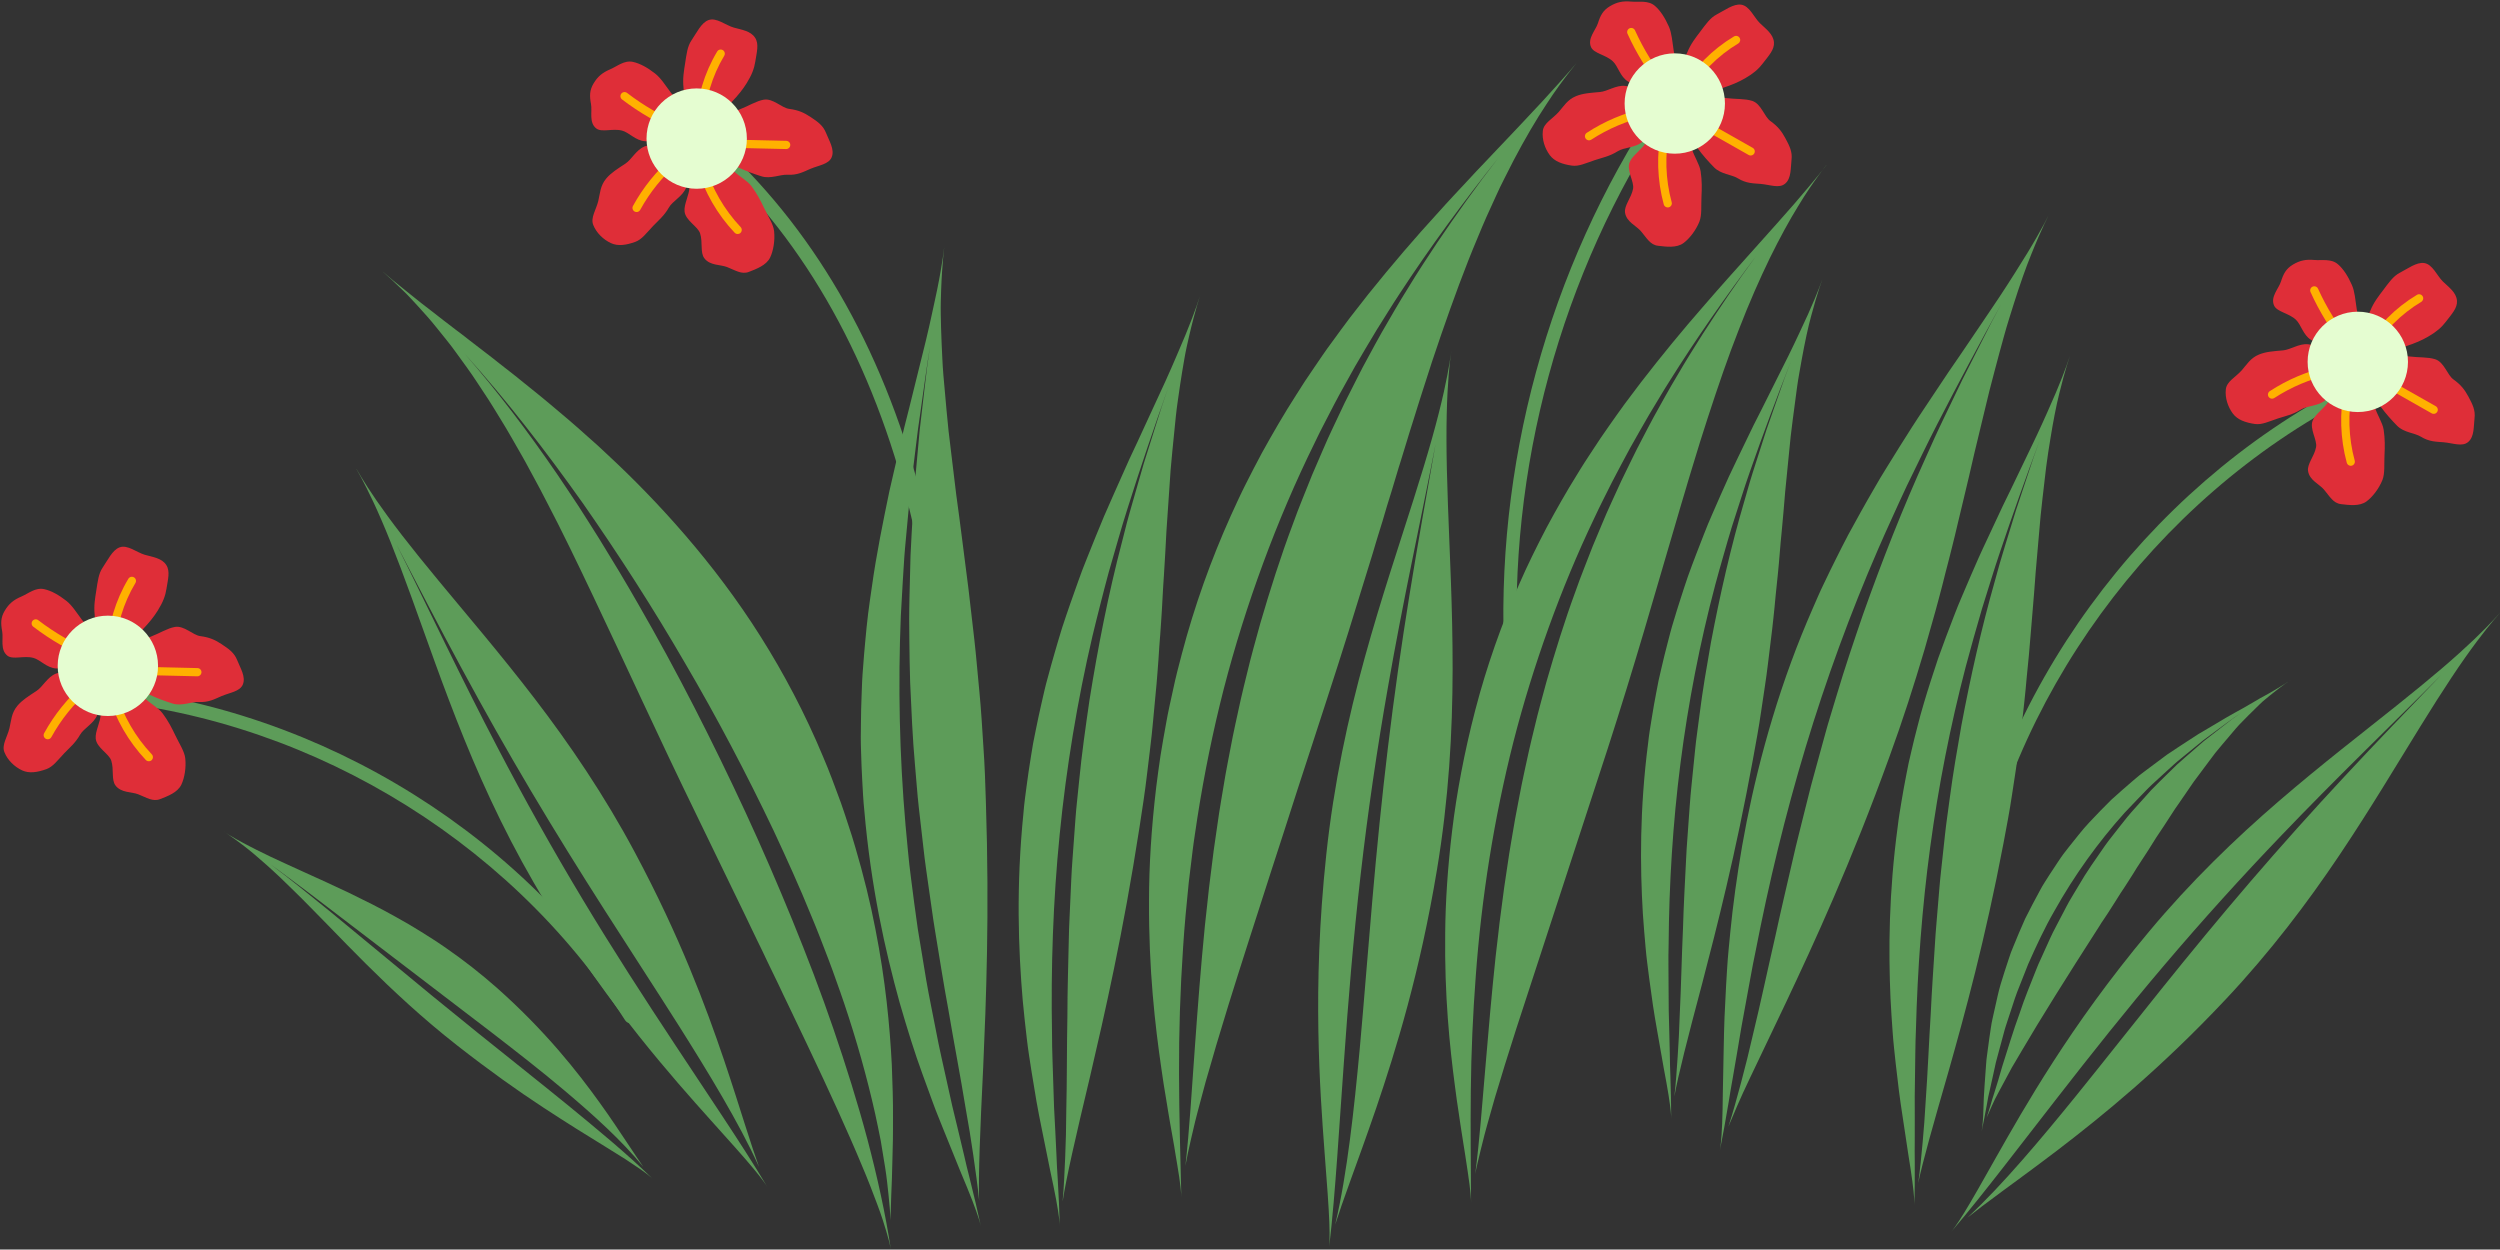 <?xml version="1.0" encoding="UTF-8"?>
<!DOCTYPE svg PUBLIC '-//W3C//DTD SVG 1.0//EN'
          'http://www.w3.org/TR/2001/REC-SVG-20010904/DTD/svg10.dtd'>
<svg data-name="Layer 9" height="567.3" preserveAspectRatio="xMidYMid meet" version="1.0" viewBox="38.6 24.0 1135.0 567.3" width="1135.0" xmlns="http://www.w3.org/2000/svg" xmlns:xlink="http://www.w3.org/1999/xlink" zoomAndPan="magnify"
><rect x="38.6" y="24.0" width="1135.0" height="567.3" fill="#333333" stroke="none"/><g fill="#5d9c59" id="change1_1"
  ><path d="m212.35,147.28s1.52,1.36,4.5,3.85c2.98,2.49,7.48,6.04,13.26,10.67,2.91,2.29,6.23,4.76,9.77,7.58,1.8,1.38,3.68,2.83,5.63,4.32.99.74,1.99,1.5,3.02,2.27,1.01.79,2.04,1.59,3.08,2.41,4.17,3.29,8.8,6.67,13.52,10.47,2.4,1.88,4.87,3.81,7.4,5.79,2.52,2,5.07,4.1,7.72,6.23,5.34,4.22,10.73,8.86,16.44,13.67,2.86,2.4,5.66,4.96,8.57,7.54,1.46,1.29,2.92,2.6,4.41,3.91,1.47,1.33,2.9,2.71,4.38,4.09,11.86,10.95,23.96,23.34,35.85,37.14,11.87,13.81,23.5,29.08,34.06,45.85,10.57,16.76,20.18,34.95,28.25,54.33,3.07,7.07,5.57,14.13,8.11,20.93,1.23,3.41,2.3,6.83,3.41,10.17,1.09,3.35,2.2,6.63,3.11,9.92,3.86,13.09,6.91,25.52,9.17,37.26,4.63,23.46,6.54,44.04,7.46,61.55.33,8.79.61,16.77.55,24.06-.02,3.65.02,7.09-.05,10.37-.08,3.26-.16,6.36-.23,9.31-.08,2.92-.11,5.66-.22,8.25-.1,2.56-.2,4.97-.29,7.24-.13,4.35-.25,8.17-.35,11.53-.12-3.9-.53-7.82-.92-11.79-.42-3.97-.84-8-1.49-12.04-.62-4.04-1.29-8.13-2.01-12.24-.8-4.1-1.66-8.22-2.56-12.37-3.71-16.57-8.46-33.43-14.06-50.06-1.09-3.31-2.3-6.6-3.46-9.9-1.19-3.29-2.31-6.62-3.6-9.89-2.52-6.56-5.01-13.15-7.76-19.67-5.3-13.1-11.19-26.04-17.21-38.95-12.27-25.73-25.61-51.14-40.16-75.95-14.42-24.88-30.03-49.16-46.55-72.82-16.69-23.52-34.32-46.45-53.61-67.79,15.02,17.18,28.93,35.59,42.01,54.69,3.26,4.78,6.43,9.64,9.66,14.45,3.09,4.92,6.29,9.76,9.34,14.71,6.12,9.89,12.13,19.86,17.91,29.99,17.67,30.63,33.73,62.29,48.67,94.47,7.46,16.1,14.49,32.4,21.21,48.82,6.7,16.42,13.06,32.99,18.77,49.72,5.6,16.44,10.88,33.13,15.34,49.88,4.42,16.75,8.15,33.53,10.66,50.02-.13-.91-1.05-5.32-3.76-13.62-1.34-4.15-3.32-9.24-5.66-15.35-1.14-3.06-2.58-6.34-4.05-9.89-1.53-3.54-3.03-7.36-4.88-11.4-7.07-16.22-16.58-36.45-28.33-60.92-1.51-3.05-2.95-6.19-4.47-9.39-1.54-3.18-3.12-6.44-4.74-9.78-.8-1.67-1.62-3.35-2.4-5.06-.83-1.69-1.66-3.41-2.51-5.14-1.72-3.45-3.33-7.02-5.09-10.62-6.95-14.34-14.49-29.9-22.66-46.74-8.43-17.32-16.44-34.27-24.14-50.77-7.69-16.5-15.17-32.48-22.43-47.81-7.28-15.31-14.33-29.99-21.46-43.56-1.73-3.43-3.52-6.74-5.29-10.01-.88-1.63-1.76-3.25-2.63-4.85-.87-1.61-1.71-3.22-2.61-4.76-3.56-6.2-6.92-12.25-10.41-17.82-1.73-2.8-3.38-5.58-5.08-8.21-1.73-2.62-3.41-5.17-5.04-7.66-1.65-2.48-3.25-4.9-4.91-7.15-1.63-2.28-3.22-4.48-4.78-6.6-.78-1.06-1.55-2.1-2.3-3.12-.78-.99-1.55-1.97-2.31-2.93-1.53-1.9-3-3.73-4.41-5.48-2.81-3.52-5.57-6.56-8.05-9.29-2.5-2.71-4.7-5.16-6.75-7.12-2.03-1.99-3.77-3.64-5.19-4.96-2.85-2.64-4.39-3.98-4.39-3.98Z"
    /><path d="m467.33,135.85s-.23,1.77-.54,5.15c-.31,3.38-.69,8.38-.92,14.84-.09,3.23-.25,6.82-.16,10.77.06,3.95.17,8.23.37,12.84.11,2.31.22,4.69.33,7.15.14,2.46.24,4.99.48,7.61.43,5.23.93,10.75,1.48,16.53.28,2.89.57,5.85.87,8.87.36,3.03.73,6.11,1.11,9.26.76,6.29,1.55,12.82,2.36,19.57,1.89,13.51,3.61,27.85,5.57,42.88.87,7.51,1.76,15.19,2.66,23.02.9,7.83,1.51,15.81,2.32,23.93.8,8.11,1.24,16.37,1.8,24.75.6,8.37.89,16.88,1.14,25.5,1.66,50.56.08,89.97-1.22,119.76-1.47,29.78-2.24,49.66-1.86,60.84-.32-3.38-.73-6.79-1.19-10.23-.48-3.45-.97-6.93-1.46-10.45-1-7.04-2.19-14.21-3.5-21.47-2.36-14.56-5.28-29.48-7.81-44.56-2.24-11.96-4.08-24.08-6.12-36.28-.53-3.05-.93-6.12-1.38-9.18-.44-3.07-.88-6.15-1.32-9.22-.87-6.16-1.8-12.34-2.48-18.56-.71-6.22-1.42-12.46-2.14-18.71-.38-3.13-.61-6.26-.89-9.4-.27-3.14-.53-6.29-.8-9.43-1.15-12.59-1.65-25.26-2.23-37.96-.22-6.35-.27-12.71-.36-19.08l-.08-9.55c-.01-3.19.09-6.37.13-9.56.13-6.37.28-12.75.48-19.12.28-6.37.66-12.74,1.03-19.1l.59-9.54.81-9.52c.58-6.34,1.16-12.67,1.74-19,.74-6.31,1.47-12.61,2.21-18.91.38-3.14.75-6.28,1.13-9.42.44-3.13.87-6.26,1.31-9.39-1.61,9.89-2.9,19.88-4.36,29.93-.36,2.51-.72,5.03-1.08,7.55-.31,2.52-.62,5.05-.94,7.58-.62,5.07-1.24,10.15-1.86,15.24-.65,5.09-1.12,10.21-1.61,15.33-.48,5.13-.95,10.27-1.43,15.42-.25,2.58-.4,5.16-.57,7.74-.16,2.59-.33,5.17-.49,7.76-.32,5.18-.62,10.37-.88,15.57-1.3,31.54-.62,63.37,2.13,94.96l1.11,11.84.6,5.91.72,5.9c1.01,7.85,1.99,15.7,3.14,23.51,1.25,7.8,2.53,15.58,3.85,23.33.63,3.88,1.45,7.73,2.18,11.58.76,3.85,1.51,7.69,2.27,11.53,1.41,7.55,3.18,15.05,4.82,22.55.83,3.75,1.66,7.49,2.49,11.23.9,3.72,1.79,7.43,2.69,11.14.88,3.7,1.76,7.39,2.64,11.07.43,1.84.86,3.67,1.28,5.5.46,1.82.91,3.64,1.37,5.46,1.81,7.26,3.52,14.46,5.06,21.59-.16-.8-1.16-4.58-3.93-11.72-1.39-3.57-3.19-8-5.45-13.34-2.22-5.5-4.77-11.79-7.68-18.98-.74-1.84-1.5-3.73-2.28-5.68-.79-1.96-1.59-3.98-2.35-6.09-1.56-4.2-3.19-8.67-4.9-13.43-3.48-9.5-6.81-20.19-10.26-32.12-6.64-23.87-13.09-52.83-16.09-87.49-.48-4.47-.66-8.93-.92-13.36-.26-4.43-.41-8.83-.54-13.2-.05-2.19-.16-4.36-.13-6.53.02-2.17.05-4.33.07-6.49.03-2.15.07-4.3.1-6.43.07-2.14.14-4.26.21-6.38.08-2.12.16-4.22.24-6.32.09-2.1.29-4.19.43-6.26.31-4.15.64-8.26,1.04-12.33.39-4.06.75-8.08,1.26-12.05.53-3.97,1.05-7.89,1.64-11.75,2.14-15.47,5.18-30.07,7.98-43.67.78-3.39,1.55-6.72,2.3-10,.76-3.26,1.51-6.46,2.25-9.61.74-3.13,1.46-6.2,2.17-9.2.76-2.99,1.5-5.92,2.23-8.78,2.8-11.33,5.35-21.64,7.6-30.72,1.09-4.51,2.04-8.7,2.86-12.57.4-1.93.8-3.78,1.2-5.54.37-1.76.73-3.43,1.07-5.02,1.3-6.34,2.11-11.29,2.6-14.65.49-3.36.69-5.13.69-5.13Z"
    /><path d="m583.45,158.14s-.54,1.63-1.45,4.75c-.91,3.13-2.18,7.77-3.57,13.82-.67,3.03-1.48,6.38-2.11,10.12-.66,3.73-1.33,7.79-1.99,12.17-.32,2.19-.64,4.46-.98,6.79-.33,2.34-.67,4.75-.92,7.26-.54,5-1.07,10.3-1.59,15.85-.26,2.78-.52,5.62-.78,8.52-.2,2.92-.4,5.9-.61,8.93-.41,6.07-.84,12.37-1.29,18.88-.33,6.53-.7,13.26-1.15,20.16-.51,6.89-.75,14.02-1.28,21.25-.22,3.63-.52,7.28-.81,10.97-.2,3.71-.49,7.44-.78,11.21-.27,3.77-.62,7.57-1,11.39-.36,3.83-.71,7.69-1.08,11.58-.68,7.79-1.78,15.65-2.7,23.66-.92,8-2.19,16.07-3.44,24.25-7.41,47.98-15.87,84.88-22.36,112.75-6.65,27.84-10.91,46.45-12.53,57.07.3-3.24.51-6.53.69-9.86.15-3.34.31-6.71.47-10.12.31-6.82.46-13.79.5-20.87.35-14.15.22-28.75.51-43.42.01-11.68.4-23.44.65-35.31.04-2.97.17-5.94.31-8.91.13-2.97.26-5.95.4-8.94.3-5.96.47-11.96.95-17.95.44-6,.88-12.01,1.32-18.03.2-3.02.5-6.02.82-9.03.31-3.01.62-6.02.93-9.04,1.16-12.08,2.91-24.13,4.65-36.2,3.85-24.09,8.56-48.18,14.77-71.85l2.27-8.89c.78-2.96,1.64-5.89,2.47-8.83,1.69-5.87,3.38-11.74,5.06-17.6,1.83-5.81,3.66-11.62,5.49-17.43.92-2.9,1.84-5.79,2.76-8.68.98-2.87,1.96-5.74,2.94-8.61-6.44,18.11-12.73,36.57-18.64,55.37-1.54,4.68-2.86,9.43-4.26,14.17-1.37,4.75-2.75,9.52-4.12,14.29-1.32,4.79-2.53,9.61-3.77,14.43-1.22,4.83-2.46,9.67-3.61,14.53-6.89,29.51-11.87,59.67-14.88,89.96-3.03,30.29-4.04,60.71-3.49,90.75.02,3.69.06,7.37.2,11.07l.36,11.06c.12,3.68.24,7.36.36,11.03.19,3.67.38,7.33.57,10.98.18,3.65.35,7.28.53,10.91.08,1.81.16,3.62.24,5.42.11,1.8.22,3.6.33,5.39.42,7.17.75,14.27.94,21.26,0-.78-.29-4.52-1.63-11.76-.68-3.62-1.59-8.11-2.77-13.55-1.13-5.59-2.42-11.98-3.89-19.26-.72-3.71-1.58-7.69-2.29-11.93-.73-4.24-1.47-8.75-2.24-13.53-.71-4.78-1.59-9.86-2.18-15.2-.63-5.35-1.25-10.98-1.81-16.91-2.04-23.69-3.03-52.16.32-85.4.32-4.3.95-8.54,1.5-12.77.55-4.22,1.19-8.4,1.85-12.55.34-2.07.64-4.14,1.02-6.19.41-2.04.82-4.08,1.22-6.11.42-2.03.83-4.04,1.25-6.05.45-2,.89-4,1.33-5.98.9-3.97,1.76-7.9,2.86-11.76,1.04-3.86,2.08-7.68,3.19-11.45,1.09-3.77,2.18-7.49,3.32-11.15,1.21-3.65,2.4-7.25,3.65-10.8,1.23-3.54,2.45-7.04,3.71-10.47.63-1.72,1.25-3.42,1.87-5.11.66-1.68,1.32-3.35,1.98-5.01,2.62-6.62,5.24-13.01,7.8-19.17,1.3-3.07,2.65-6.07,3.96-9.02,1.31-2.94,2.59-5.82,3.85-8.65,1.26-2.82,2.49-5.58,3.7-8.29,1.26-2.68,2.49-5.31,3.69-7.87,4.69-10.18,8.96-19.43,12.72-27.59,3.68-8.11,6.59-15.14,9.03-20.86,2.38-5.74,4.04-10.25,5.12-13.33,1.07-3.08,1.58-4.71,1.58-4.71Z"
    /><path d="m755.34,51.38s-1.43,1.71-4.03,5.05c-2.59,3.35-6.4,8.31-10.76,15.09-4.46,6.71-9.48,15.23-14.82,25.37-1.32,2.55-2.66,5.19-4.03,7.93-.68,1.37-1.37,2.76-2.08,4.17-.66,1.44-1.34,2.89-2.02,4.37-1.35,2.96-2.73,6-4.15,9.12-1.43,3.1-2.71,6.4-4.12,9.71-5.6,13.25-11.01,28.04-16.48,43.87-1.34,3.96-2.71,7.99-4.09,12.07-1.32,4.1-2.67,8.26-4.03,12.49-1.39,4.19-2.68,8.5-4.05,12.83-.68,2.16-1.34,4.35-2.06,6.52-.7,2.18-1.34,4.4-2.02,6.62-.68,2.22-1.33,4.46-2.05,6.68-.71,2.23-1.42,4.47-2.07,6.74-1.32,4.55-2.75,9.09-4.18,13.69-1.32,4.64-2.75,9.28-4.22,13.95-.76,2.32-1.38,4.71-2.11,7.07-.73,2.36-1.46,4.72-2.19,7.1-5.81,19.03-11.91,38.6-18.43,58.61-4.85,14.68-9.21,28.59-13.57,41.68-4.14,13.14-8.25,25.46-11.97,37.08-7.48,23.23-14.05,43.54-19.5,61.11-2.6,8.79-5.22,16.87-7.28,24.29-1.08,3.71-2.1,7.24-3.08,10.61-.9,3.37-1.76,6.56-2.57,9.6-.78,3.03-1.6,5.89-2.24,8.59-.63,2.68-1.22,5.21-1.78,7.59-1.09,4.73-1.99,8.81-2.57,12.24,1.88-16.8,2.86-34.56,4.22-52.88,1.32-18.31,2.73-37.19,4.62-56.14.41-3.77.83-7.54,1.24-11.32l.61-5.69.71-5.68c.48-3.8.96-7.6,1.43-11.41.55-3.8,1.1-7.61,1.65-11.42,1.04-7.65,2.44-15.26,3.7-22.93.67-3.83,1.44-7.64,2.17-11.47.74-3.83,1.45-7.67,2.31-11.48.84-3.82,1.67-7.65,2.51-11.48.85-3.83,1.84-7.63,2.76-11.46,1.8-7.66,3.98-15.24,6.06-22.87,4.44-15.17,9.22-30.32,14.84-45.22,1.36-3.74,2.75-7.47,4.26-11.16l4.46-11.09c1.55-3.67,3.15-7.33,4.74-10.99l2.4-5.48,2.53-5.43,5.12-10.83,5.4-10.69c.91-1.78,1.79-3.57,2.73-5.33l2.85-5.27c1.91-3.51,3.79-7.03,5.76-10.5,4.01-6.9,7.94-13.84,12.2-20.58,2.12-3.38,4.14-6.8,6.35-10.12l6.55-9.97c8.91-13.17,18.08-26.1,27.79-38.53-15.56,19.59-30.69,40.06-44.76,61.59-1.8,2.67-3.48,5.41-5.21,8.13-1.71,2.73-3.43,5.47-5.14,8.2-3.36,5.52-6.62,11.11-9.91,16.72-1.57,2.84-3.15,5.68-4.73,8.52-1.56,2.85-3.19,5.68-4.66,8.58-1.5,2.89-3,5.79-4.5,8.69l-2.23,4.36-2.14,4.41c-8.76,17.79-16.58,36.13-23.46,54.83-6.89,18.7-12.87,37.76-17.86,57.05-4.93,19.31-8.9,38.83-11.95,58.41l-1.1,7.35c-.36,2.45-.75,4.89-1.03,7.35-.6,4.9-1.2,9.8-1.79,14.7-1,9.81-1.94,19.6-2.56,29.38-1.3,19.2-1.93,38.49-1.85,57.53.05,19.03.63,37.78,1.05,55.97,0-1.02-.3-5.88-1.94-15.33-.44-2.36-.82-5.01-1.32-7.97-.53-3-1.1-6.25-1.73-9.78-.34-1.79-.64-3.65-.95-5.6-.32-1.96-.65-3.98-.99-6.08-.69-4.22-1.49-8.78-2.13-13.67-2.85-19.59-5.78-44.8-5.61-76.21,0-15.71,1.05-32.91,3.27-51.62.57-4.67,1.24-9.43,1.95-14.3.77-4.85,1.65-9.78,2.57-14.82.87-5.05,2.06-10.12,3.19-15.33.59-2.59,1.11-5.24,1.81-7.86.68-2.63,1.37-5.28,2.06-7.96,5.81-22.13,13.43-43.21,22.27-62.89,2.25-4.91,4.45-9.78,6.85-14.51,2.4-4.73,4.79-9.4,7.25-13.97,5.03-9.1,10.13-17.89,15.5-26.24,1.33-2.09,2.62-4.18,3.97-6.23,1.35-2.05,2.74-4.05,4.09-6.05,2.73-3.99,5.35-7.95,8.18-11.72,2.77-3.8,5.48-7.53,8.22-11.16,2.79-3.6,5.54-7.13,8.26-10.58,11-13.72,21.64-26.07,31.65-36.99,2.49-2.74,4.87-5.44,7.29-7.99,2.39-2.56,4.72-5.05,6.99-7.48,1.12-1.21,2.23-2.41,3.32-3.59,1.11-1.16,2.21-2.3,3.28-3.43,2.13-2.25,4.2-4.44,6.2-6.55,1.97-2.13,3.91-4.14,5.78-6.08,1.84-1.95,3.62-3.83,5.32-5.63,3.33-3.64,6.49-6.87,9.22-9.85,5.43-5.98,9.66-10.59,12.43-13.8,2.77-3.2,4.17-4.94,4.17-4.94Z"
    /><path d="m697.43,183.76s-.24,1.62-.58,4.71c-.34,3.1-.76,7.67-1.07,13.6-.31,5.93-.5,13.21-.48,21.69.02,8.48.26,18.17.65,28.9.74,21.45,2.18,47.07,2.14,75.29-.03,14.11-.45,28.87-1.56,44.08-1.11,15.21-2.89,30.87-5.54,46.8-7.77,46.79-18.7,82.04-27.57,108.17-4.47,13.06-8.43,23.84-11.59,32.59-3.16,8.75-5.51,15.48-7.06,20.39,2.87-12.12,4.94-25.12,6.7-38.57,1.75-13.45,3.16-27.36,4.46-41.34,2.02-22.25,3.73-44.91,5.74-67.76,1.99-22.85,4.27-45.89,7.05-68.97,2.77-23.08,6.06-46.18,9.78-69.2,3.7-23.02,7.84-45.95,11.89-68.72-3.47,18.02-7.28,36.22-10.99,54.6-3.72,18.37-7.34,36.92-10.61,55.61-5,28.34-9.2,56.97-12.48,85.68-3.31,28.7-5.65,57.48-7.66,86.01-.98,13.99-1.97,28.06-2.95,42-1.02,13.91-2.1,27.65-3.67,40.94.1-.74.35-4.33.08-11.35-.26-7.02-1.05-17.47-2.16-31.81-1.07-14.34-2.43-32.56-2.81-54.99-.38-22.43.27-49.05,3.59-80.13,1.71-16.06,4.19-31.62,7.19-46.58,3-14.95,6.54-29.29,10.29-42.89,7.52-27.21,15.76-51.5,22.21-71.97,3.24-10.23,6.07-19.5,8.36-27.67,2.3-8.17,4.06-15.23,5.35-21.03,1.29-5.79,2.11-10.32,2.61-13.39.5-3.07.71-4.7.71-4.7Z"
    /><path d="m867.71,98.97s-1.24,1.59-3.5,4.71c-2.25,3.12-5.55,7.73-9.31,14.02-3.85,6.21-8.17,14.09-12.77,23.43-4.54,9.38-9.37,20.22-14.07,32.44-4.81,12.16-9.44,25.71-14.16,40.19-1.16,3.63-2.33,7.31-3.53,11.05-1.14,3.75-2.31,7.56-3.49,11.42-1.2,3.84-2.33,7.77-3.51,11.72-1.16,3.96-2.41,7.94-3.55,12.01-4.73,16.11-9.67,32.98-14.79,50.44-5.16,17.37-10.62,35.22-16.52,53.45-17.7,54.25-31.29,95.88-41.49,127.12-2.46,7.97-4.92,15.29-6.88,22-1.02,3.35-2,6.55-2.92,9.6-.86,3.04-1.68,5.94-2.46,8.69-.75,2.74-1.53,5.33-2.15,7.77-.61,2.42-1.19,4.71-1.73,6.87-1.04,4.28-1.95,7.96-2.52,11.07,1.98-15.22,3.12-31.33,4.57-47.95,1.41-16.61,2.86-33.74,4.71-50.94.4-3.42.8-6.84,1.2-10.27l.59-5.16.68-5.16c.45-3.44.9-6.89,1.36-10.35.51-3.45,1.03-6.9,1.54-10.37.97-6.94,2.26-13.84,3.42-20.81.62-3.47,1.31-6.93,1.98-10.41.67-3.47,1.33-6.96,2.1-10.42.75-3.47,1.51-6.94,2.27-10.42.77-3.48,1.65-6.93,2.48-10.4,1.62-6.96,3.57-13.84,5.43-20.77,3.97-13.78,8.22-27.56,13.21-41.11l1.84-5.1,1.94-5.06,3.94-10.11,4.19-10.01,2.12-5,2.23-4.95,4.52-9.88,4.76-9.77c1.56-3.27,3.24-6.48,4.92-9.69,1.68-3.21,3.33-6.43,5.07-9.61,3.52-6.33,6.98-12.69,10.72-18.88,3.62-6.26,7.48-12.37,11.32-18.47,7.81-12.13,15.85-24.06,24.34-35.59-13.63,18.17-26.91,37.05-39.3,56.83-1.58,2.45-3.07,4.96-4.59,7.46-1.51,2.51-3.02,5.02-4.53,7.53-2.97,5.05-5.83,10.18-8.74,15.31-2.76,5.2-5.61,10.37-8.29,15.63-2.63,5.29-5.36,10.55-7.85,15.93-7.76,16.23-14.68,32.92-20.82,49.92-6.13,17-11.49,34.3-15.98,51.81-8.88,35.04-14.49,70.78-17.1,106.24-1.33,17.41-2.09,34.91-2.26,52.18-.2,17.27.04,34.29.11,50.81.02-.92-.17-5.34-1.5-13.94-.67-4.3-1.41-9.65-2.5-16.15-.55-3.25-1.02-6.78-1.6-10.62-.57-3.84-1.23-7.98-1.75-12.43-2.35-17.8-4.74-40.68-4.39-69.13.11-14.23,1.12-29.81,3.17-46.74,2.05-16.93,5.45-35.16,10.48-54.56,5.21-20.04,12.01-39.15,19.88-57.03,3.9-8.96,8.18-17.56,12.53-25.89,4.46-8.29,9-16.3,13.76-23.93,1.18-1.91,2.32-3.82,3.53-5.68,1.19-1.87,2.43-3.7,3.62-5.53,2.41-3.65,4.75-7.26,7.25-10.72,2.45-3.48,4.85-6.91,7.28-10.23,2.47-3.31,4.9-6.55,7.31-9.71,9.74-12.61,19.15-24,27.99-34.12,8.75-10.17,16.88-19.1,23.88-26.96,7.06-7.82,13-14.58,17.85-20.1,4.76-5.58,8.45-9.89,10.87-12.89,2.42-2.99,3.63-4.61,3.63-4.61Z"
    /><path d="m200.46,236.94s.73,1.31,2.21,3.74c1.48,2.44,3.73,5.99,6.81,10.47,3.08,4.47,7,9.86,11.75,16,4.75,6.14,10.32,13.04,16.59,20.61,12.5,15.15,27.83,32.94,43.54,53.44,15.72,20.49,31.62,43.82,45.53,69.9,20.46,38.28,32.19,69.95,40.32,93.86,4.04,11.97,7.18,22,9.76,30.11,2.59,8.11,4.63,14.3,6.24,18.73-4.68-10.4-10.43-20.98-16.65-31.72-6.23-10.74-12.96-21.61-19.82-32.48-10.94-17.27-22.33-34.66-33.62-52.36-11.3-17.69-22.5-35.68-33.35-53.97-10.86-18.29-21.36-36.89-31.5-55.66-10.15-18.77-19.94-37.71-29.7-56.49,7.54,15.01,14.92,30.34,22.47,45.74,7.55,15.4,15.27,30.88,23.32,46.27,12.18,23.35,25.1,46.46,38.73,69.12,13.61,22.67,27.96,44.85,42.4,66.68,7.09,10.7,14.21,21.45,21.28,32.12,7.02,10.66,13.89,21.23,20.17,31.75-.34-.59-2.16-3.34-6.27-8.27-4.1-4.95-10.51-12.09-19.31-21.87-8.78-9.8-19.92-22.27-32.71-38.33-12.78-16.06-27.16-35.74-42.08-60.14-15.44-25.2-27.5-50.73-37.21-74.66-9.72-23.93-17.29-46.16-24.02-64.61-3.35-9.23-6.48-17.53-9.37-24.74-2.89-7.21-5.55-13.32-7.85-18.24-2.3-4.92-4.23-8.66-5.58-11.17-1.35-2.51-2.11-3.8-2.11-3.8Z"
    /><path d="m1173.59,302.24s-1,1.11-2.84,3.29c-1.83,2.18-4.49,5.45-7.74,9.8-3.26,4.35-7.11,9.79-11.4,16.25-4.3,6.46-9.05,13.95-14.22,22.31-10.36,16.69-22.3,36.9-36.7,58.35-14.39,21.45-31.4,43.98-51.66,65.5-29.73,31.63-55.98,52.87-76.03,68.23-10.05,7.66-18.55,13.84-25.4,18.88-6.86,5.05-12.07,8.96-15.75,11.91,8.35-7.76,16.54-16.59,24.72-25.92,8.18-9.34,16.33-19.19,24.43-29.17,12.86-15.89,25.7-32.25,38.85-48.61,13.15-16.36,26.61-32.73,40.47-48.86,13.86-16.14,28.12-32.04,42.66-47.65,14.53-15.62,29.35-30.95,44.02-46.21-11.81,11.94-23.97,23.84-36.15,35.93-12.18,12.08-24.37,24.34-36.38,36.89-18.23,19.01-35.99,38.65-53.1,58.8-17.13,20.14-33.55,40.84-49.61,61.51-7.87,10.14-15.78,20.33-23.62,30.44-7.85,10.06-15.67,19.96-23.63,29.27.45-.51,2.47-3.11,5.83-8.59,3.37-5.47,8.09-13.82,14.55-25.29,6.48-11.45,14.73-26,25.85-43.25,11.13-17.25,25.17-37.17,43.52-59.11,18.94-22.69,39.26-42.28,58.84-59.14,19.56-16.86,38.2-31.15,53.53-43.43,7.68-6.13,14.54-11.75,20.44-16.79,5.9-5.04,10.84-9.52,14.77-13.27,3.93-3.75,6.85-6.77,8.8-8.86,1.95-2.08,2.93-3.21,2.93-3.21Z"
    /><path d="m866.03,150.58s-.53,1.46-1.46,4.27c-.92,2.81-2.21,6.98-3.65,12.42-1.5,5.42-2.92,12.19-4.36,20.08-.35,1.98-.71,4.02-1.09,6.13-.37,2.11-.75,4.29-1.04,6.55-.64,4.52-1.26,9.3-1.9,14.32-.31,2.51-.63,5.08-.95,7.7-.26,2.64-.53,5.33-.81,8.08-.54,5.49-1.11,11.19-1.69,17.07-.48,5.91-1,12-1.6,18.24-.66,6.22-1.05,12.68-1.73,19.22-.3,3.28-.67,6.58-1.03,9.92-.28,3.36-.64,6.73-1,10.14-.35,3.41-.77,6.84-1.2,10.29-.42,3.46-.85,6.95-1.28,10.47-.82,7.05-2.03,14.14-3.06,21.37-1.03,7.23-2.4,14.51-3.74,21.88-7.92,43.29-16.47,76.53-23.01,101.64-6.68,25.08-10.96,41.86-12.67,51.45.34-2.93.61-5.91.85-8.93.22-3.02.43-6.08.65-9.16.44-6.18.73-12.49.94-18.91.64-12.82.87-26.06,1.48-39.35.29-10.59.92-21.24,1.44-32,.11-2.69.3-5.38.5-8.07.19-2.69.39-5.39.58-8.09.42-5.4.72-10.84,1.3-16.25.55-5.43,1.1-10.86,1.65-16.31.26-2.73.6-5.45.97-8.17.36-2.72.72-5.45,1.08-8.17,1.36-10.92,3.26-21.8,5.16-32.7,4.12-21.74,9.04-43.45,15.33-64.75l2.3-8c.78-2.66,1.65-5.3,2.48-7.94,1.7-5.27,3.39-10.55,5.08-15.81,1.83-5.22,3.65-10.43,5.47-15.64l2.75-7.79c.97-2.58,1.94-5.15,2.91-7.72-6.37,16.23-12.59,32.79-18.47,49.66-1.53,4.2-2.85,8.47-4.25,12.73-1.38,4.27-2.75,8.55-4.13,12.84-1.32,4.3-2.55,8.64-3.8,12.99-1.24,4.35-2.5,8.7-3.66,13.08-7.04,26.57-12.33,53.79-15.83,81.19-3.5,27.39-5.18,54.95-5.38,82.2l-.09,5.02c-.02,1.67,0,3.35.01,5.02l.06,10.04c.02,3.34.04,6.68.07,10.01.09,3.33.18,6.65.26,9.97.08,3.31.15,6.61.23,9.9.03,1.64.06,3.28.09,4.92.06,1.64.12,3.27.17,4.9.21,6.51.36,12.95.37,19.3.01-.71-.16-4.11-1.21-10.7-.53-3.29-1.26-7.39-2.21-12.35-.9-5.12-1.92-10.94-3.08-17.56-.57-3.38-1.25-7.01-1.8-10.87-.56-3.86-1.13-7.97-1.71-12.33-.53-4.36-1.21-8.98-1.62-13.84-.44-4.86-.87-9.99-1.24-15.38-1.29-21.54-1.48-47.39,2.39-77.45.4-3.9,1.07-7.73,1.68-11.54.6-3.82,1.29-7.59,2-11.34.36-1.87.69-3.74,1.08-5.59.42-1.84.85-3.68,1.27-5.51.84-3.66,1.72-7.28,2.66-10.85.92-3.57,1.8-7.12,2.9-10.59,1.04-3.48,2.09-6.91,3.2-10.3,1.09-3.39,2.17-6.73,3.31-10.02,1.19-3.28,2.37-6.51,3.6-9.69,1.22-3.18,2.41-6.32,3.65-9.4.61-1.54,1.22-3.07,1.83-4.59.65-1.5,1.29-3,1.93-4.48,2.56-5.93,5.11-11.66,7.6-17.17,1.26-2.75,2.57-5.43,3.84-8.07,1.27-2.63,2.51-5.21,3.74-7.74,1.22-2.52,2.41-4.99,3.58-7.41,1.21-2.39,2.4-4.74,3.57-7.03,4.54-9.08,8.68-17.35,12.33-24.65,3.57-7.24,6.42-13.53,8.8-18.65,2.33-5.13,3.97-9.18,5.04-11.93,1.06-2.76,1.57-4.22,1.57-4.22Z"
    /><path d="m978.23,185.92s-.51,1.48-1.37,4.34c-.86,2.86-2.07,7.1-3.4,12.62-1.38,5.51-2.69,12.36-3.99,20.37-.64,4.01-1.35,8.27-1.92,12.85-.57,4.57-1.13,9.42-1.69,14.5-.28,2.54-.56,5.14-.84,7.8-.23,2.67-.47,5.4-.72,8.17-.49,5.56-.99,11.33-1.51,17.28-.43,5.98-.91,12.15-1.46,18.46-.6,6.31-.99,12.84-1.64,19.46-.29,3.32-.64,6.67-.99,10.05-.28,3.4-.63,6.82-.99,10.27-.34,3.45-.76,6.93-1.2,10.43-.43,3.5-.86,7.04-1.3,10.6-.85,7.13-2.05,14.32-3.14,21.64-1.08,7.32-2.49,14.68-3.9,22.15-8.32,43.8-17.53,77.31-24.66,102.56-7.27,25.22-12.06,42.04-14.05,51.67.43-2.95.78-5.95,1.1-8.99.3-3.05.6-6.12.9-9.23.59-6.23,1.04-12.6,1.41-19.07.93-12.93,1.45-26.29,2.29-39.7.49-10.68,1.27-21.43,1.95-32.28.15-2.71.37-5.43.6-8.14.22-2.72.45-5.44.68-8.16.48-5.45.85-10.93,1.48-16.39.59-5.47,1.19-10.96,1.79-16.45.29-2.75.65-5.49,1.03-8.24.37-2.75.75-5.49,1.12-8.24,1.44-11.01,3.35-21.99,5.28-32.99,4.14-21.94,9.03-43.86,15.16-65.41l2.25-8.09c.77-2.69,1.6-5.36,2.41-8.04,1.65-5.34,3.29-10.68,4.93-16.02,1.76-5.3,3.52-10.59,5.28-15.87l2.65-7.91c.93-2.62,1.86-5.23,2.79-7.85-6.12,16.5-12.16,33.3-17.9,50.39-1.48,4.26-2.8,8.58-4.17,12.89-1.35,4.32-2.7,8.65-4.05,12.99-2.56,8.72-5.02,17.49-7.39,26.33-7,26.83-12.4,54.25-16.12,81.85-3.74,27.6-5.76,55.37-6.49,82.85-.3,6.74-.29,13.51-.41,20.26-.05,3.37-.1,6.74-.14,10.1,0,3.36.02,6.72.02,10.07,0,3.34,0,6.67-.01,10,0,1.66-.02,3.31-.03,4.97.01,1.65.03,3.3.04,4.95.04,6.58,0,13.08-.16,19.49.03-.71-.04-4.15-.93-10.83-.44-3.34-1.07-7.49-1.88-12.52-.78-5.18-1.67-11.08-2.68-17.78-.5-3.43-1.09-7.09-1.56-11-.48-3.91-.97-8.06-1.47-12.46-.45-4.4-1.03-9.07-1.36-13.97-.36-4.91-.7-10.08-.98-15.52-.95-21.72-.79-47.72,3.29-77.95.44-3.92,1.12-7.77,1.75-11.61.63-3.84,1.33-7.63,2.06-11.4.37-1.88.71-3.76,1.11-5.62.43-1.85.86-3.7,1.28-5.54.85-3.68,1.74-7.32,2.69-10.92.93-3.6,1.83-7.17,2.92-10.66,1.04-3.5,2.09-6.96,3.2-10.37,1.09-3.41,2.18-6.78,3.31-10.1,1.18-3.31,2.36-6.57,3.58-9.78,1.21-3.21,2.4-6.38,3.62-9.49.61-1.55,1.22-3.1,1.82-4.63.64-1.52,1.28-3.03,1.91-4.53,2.53-6,5.05-11.79,7.51-17.37,1.24-2.79,2.53-5.5,3.78-8.17,1.25-2.66,2.47-5.28,3.67-7.85,1.2-2.56,2.37-5.06,3.52-7.52,1.19-2.43,2.35-4.82,3.49-7.15,2.26-4.65,4.39-9.08,6.37-13.27,1.98-4.19,3.94-8.11,5.65-11.8,3.47-7.37,6.22-13.78,8.5-19,2.23-5.24,3.8-9.35,4.81-12.16,1.01-2.81,1.49-4.3,1.49-4.3Z"
    /><path d="m969.01,121.01s-.82,1.61-2.28,4.72c-1.46,3.11-3.53,7.74-5.96,13.81-2.48,6.04-5.12,13.64-7.95,22.53-.7,2.23-1.42,4.53-2.16,6.91-.74,2.38-1.48,4.84-2.18,7.4-1.43,5.11-2.88,10.53-4.38,16.22-.74,2.85-1.5,5.76-2.28,8.74-.72,3-1.46,6.06-2.22,9.18-1.51,6.24-3.07,12.73-4.68,19.43-1.53,6.74-3.14,13.67-4.87,20.77-1.77,7.08-3.37,14.45-5.27,21.88-.9,3.73-1.91,7.48-2.89,11.27-.92,3.82-1.93,7.65-2.96,11.51-1.01,3.87-2.1,7.75-3.22,11.66-1.11,3.91-2.23,7.86-3.36,11.85-4.7,15.87-9.89,32.14-15.91,48.59-17.47,48.35-34.27,84.72-47.19,112.05-6.46,13.55-11.85,24.86-16.33,34.24-2.21,4.62-4.08,8.73-5.65,12.35-1.58,3.61-2.9,6.72-3.97,9.35,1.06-3.26,2.05-6.6,3.01-9.98.93-3.4,1.87-6.83,2.82-10.3,1.88-6.95,3.62-14.09,5.29-21.37,3.53-14.5,6.68-29.57,10.16-44.64,2.59-12.03,5.47-24.11,8.27-36.3l1.06-4.57,1.13-4.56c.76-3.04,1.52-6.09,2.28-9.15.76-3.05,1.53-6.11,2.3-9.17l1.16-4.6,1.24-4.58c1.68-6.11,3.36-12.23,5.04-18.36l1.28-4.6,1.37-4.58c.92-3.05,1.84-6.11,2.77-9.16,3.64-12.25,7.75-24.39,11.92-36.55,8.59-24.22,18.02-48.27,28.7-71.73l3.96-8.81c1.33-2.93,2.74-5.83,4.12-8.74,2.79-5.8,5.58-11.59,8.36-17.38,2.9-5.73,5.8-11.45,8.7-17.17,1.45-2.85,2.91-5.7,4.36-8.55,1.5-2.82,2.99-5.65,4.49-8.47-9.73,17.77-19.46,35.86-28.92,54.31-2.41,4.59-4.65,9.28-6.96,13.94-2.28,4.68-4.57,9.37-6.86,14.07-2.23,4.73-4.4,9.49-6.56,14.26-2.16,4.78-4.35,9.55-6.43,14.38-12.7,29.26-23.73,59.45-32.99,90.12-9.27,30.67-16.74,61.8-22.77,92.85l-1.16,5.71-1.07,5.73-2.1,11.47c-.7,3.82-1.4,7.63-2.09,11.44-.64,3.81-1.28,7.62-1.92,11.42-.65,3.79-1.3,7.57-1.95,11.34-.33,1.88-.66,3.76-.99,5.63-.31,1.88-.62,3.75-.92,5.62-1.25,7.47-2.56,14.84-4,22.07.18-.8.76-4.72,1.07-12.46.15-3.87.26-8.7.31-14.56.12-5.99.25-12.85.41-20.69.09-3.98.15-8.25.34-12.77.2-4.52.44-9.32.71-14.41.32-5.08.58-10.47,1.12-16.1.52-5.64,1.11-11.56,1.82-17.78,2.98-24.81,8.03-54.26,18.14-87.81,5.22-17.33,11.34-33.92,18.21-49.57,1.71-3.91,3.35-7.81,5.21-11.58,1.81-3.79,3.61-7.54,5.47-11.21,1.84-3.68,3.67-7.32,5.55-10.88,1.91-3.55,3.83-7.05,5.77-10.48,1.93-3.44,3.84-6.83,5.78-10.14.96-1.66,1.92-3.31,2.87-4.95.97-1.63,1.98-3.23,2.95-4.82,3.92-6.38,7.78-12.52,11.55-18.44,1.88-2.96,3.82-5.83,5.69-8.65,1.87-2.82,3.71-5.58,5.52-8.29,1.8-2.7,3.57-5.35,5.3-7.95,1.76-2.57,3.49-5.08,5.18-7.54,3.36-4.91,6.54-9.59,9.5-14.02,2.95-4.44,5.84-8.57,8.41-12.49,5.18-7.81,9.39-14.64,12.85-20.21,3.41-5.59,5.87-10.02,7.5-13.05,1.62-3.03,2.41-4.65,2.41-4.65Z"
    /><path d="m1078.34,332.84s-.84.56-2.41,1.69c-1.57,1.13-3.86,2.84-6.71,5.16-.71.59-1.46,1.2-2.24,1.85-.39.33-.79.67-1.2,1.01-.39.37-.79.75-1.2,1.13-1.62,1.55-3.37,3.26-5.21,5.11-.92.94-1.86,1.9-2.84,2.89-.96,1.01-1.99,2-2.94,3.16-1.94,2.25-3.96,4.65-6.07,7.16-1.05,1.26-2.12,2.55-3.21,3.86-1.03,1.38-2.09,2.78-3.16,4.21-2.13,2.86-4.34,5.82-6.61,8.87-2.15,3.18-4.37,6.42-6.67,9.72-2.37,3.23-4.47,6.84-6.83,10.32-1.15,1.76-2.34,3.53-3.54,5.3-1.14,1.82-2.29,3.66-3.46,5.52-2.32,3.71-4.89,7.32-7.2,11.22-1.2,1.92-2.42,3.83-3.68,5.74-1.27,1.91-2.56,3.81-3.75,5.81-1.23,1.97-2.48,3.95-3.77,5.91-.65.98-1.31,1.96-1.96,2.95l-1,1.47-.94,1.52c-15.12,23.53-26.76,42.13-35.23,56.58-1.06,1.8-2.08,3.53-3.06,5.19-.49.83-.98,1.64-1.45,2.44-.43.81-.85,1.59-1.27,2.37-1.63,3.03-3.13,5.83-4.52,8.41-.67,1.27-1.33,2.45-1.89,3.59-.52,1.12-1.01,2.19-1.49,3.22-.91,2.01-1.68,3.74-2.3,5.21.62-1.83,1.2-3.69,1.76-5.58.27-.95.55-1.9.82-2.86.27-.96.62-1.91.92-2.87,1.24-3.85,2.41-7.8,3.54-11.83,2.6-7.95,4.97-16.26,8-24.41,2.13-6.59,4.86-13.01,7.42-19.57.61-1.65,1.36-3.25,2.09-4.86l2.19-4.84c1.49-3.22,2.86-6.52,4.58-9.65,1.66-3.17,3.32-6.35,4.98-9.53.81-1.61,1.75-3.14,2.67-4.69l2.78-4.64c3.59-6.28,7.84-12.16,11.97-18.15,1.01-1.52,2.19-2.9,3.29-4.35l3.37-4.3,3.4-4.28c1.12-1.44,2.39-2.75,3.58-4.13l7.31-8.14c2.53-2.63,5.16-5.16,7.75-7.72l3.91-3.82c1.34-1.23,2.73-2.42,4.09-3.62l8.22-7.15c2.86-2.23,5.72-4.45,8.58-6.68l4.29-3.31,4.44-3.1c-4.81,3.1-9.33,6.66-14.02,10.08l-3.51,2.59-3.38,2.76c-2.26,1.85-4.53,3.71-6.8,5.56-2.31,1.82-4.44,3.85-6.63,5.84-2.18,2-4.36,4.01-6.54,6.01-1.11.99-2.11,2.08-3.16,3.14l-3.1,3.2c-2.06,2.15-4.15,4.29-6.18,6.48-12.12,13.49-22.82,28.44-31.74,44.33-4.56,7.89-8.39,16.17-12.06,24.45-1.66,4.21-3.32,8.41-4.98,12.61-.83,2.09-1.46,4.27-2.18,6.39l-2.1,6.39-1.02,3.13c-.34,1.04-.6,2.12-.89,3.18l-1.72,6.37-1.71,6.34c-.47,2.13-.93,4.26-1.4,6.39-.47,2.12-.94,4.23-1.41,6.34l-.71,3.14-.56,3.16c-.76,4.2-1.55,8.34-2.41,12.4.1-.45.46-2.64.69-7.01.11-2.18.21-4.91.29-8.24.15-3.31.47-7.17.78-11.7.08-1.14.17-2.31.26-3.52.09-1.21.17-2.47.37-3.74.33-2.55.7-5.27,1.1-8.16.21-1.45.43-2.94.66-4.46.12-.76.24-1.54.37-2.32.16-.77.32-1.56.49-2.35.68-3.17,1.42-6.51,2.25-10.02.76-3.54,1.91-7.12,3.11-10.89.59-1.89,1.23-3.81,1.89-5.78.33-.98.67-1.98,1.01-2.98.39-.98.79-1.97,1.2-2.97,1.62-4,3.38-8.16,5.3-12.46,2.11-4.19,4.37-8.53,6.81-12.99l.95-1.72,1.03-1.67c.7-1.1,1.39-2.2,2.09-3.3,1.4-2.18,2.82-4.33,4.25-6.45.73-1.05,1.41-2.13,2.18-3.13.78-1,1.55-2.01,2.32-3,1.55-1.98,3.11-3.94,4.68-5.85,3.05-3.9,6.5-7.36,9.79-10.8,1.66-1.7,3.3-3.39,4.97-5.01,1.73-1.57,3.45-3.1,5.16-4.6,1.71-1.5,3.39-2.97,5.08-4.4.85-.71,1.66-1.44,2.52-2.11.87-.66,1.73-1.32,2.59-1.97,3.43-2.6,6.77-5.08,10-7.45,3.34-2.26,6.6-4.36,9.7-6.39,1.55-1,3.07-1.99,4.56-2.96,1.53-.9,3.03-1.78,4.5-2.64,2.88-1.71,5.63-3.35,8.26-4.91,2.59-1.54,5.15-2.84,7.44-4.16,2.31-1.3,4.43-2.53,6.37-3.68.48-.29.95-.57,1.42-.85.47-.26.94-.51,1.39-.75.89-.5,1.75-.97,2.56-1.42,3.21-1.82,5.64-3.32,7.26-4.37,1.62-1.05,2.46-1.63,2.46-1.63Z"
    /><path d="m140.28,401.62s.83.54,2.44,1.52c1.61.98,4.01,2.37,7.18,4.04,3.18,1.65,7.07,3.65,11.69,5.84,4.63,2.16,9.92,4.61,15.82,7.27,5.93,2.62,12.34,5.65,19.28,8.88,6.86,3.35,14.22,6.95,21.71,11.18,1.88,1.06,3.78,2.14,5.69,3.22,1.9,1.12,3.8,2.29,5.72,3.47,3.83,2.39,7.72,4.85,11.56,7.56,7.72,5.34,15.41,11.35,22.94,17.99,22.05,19.62,36.41,37.96,46.53,52.01,5.07,7.02,9.03,13.08,12.28,17.93,3.26,4.83,5.67,8.61,7.55,11.22-9.82-11.98-22.55-23.46-35.69-34.56-10.46-8.83-21.4-17.34-32.46-25.89-11.14-8.51-22.32-17.06-33.52-25.62-11.25-8.59-22.51-17.21-33.78-25.81-5.6-4.36-11.3-8.57-16.9-12.9-5.69-4.2-11.28-8.53-17-12.62,8.94,6.7,17.76,13.83,26.62,21.06,8.84,7.3,17.7,14.62,26.6,21.96,13.48,11.2,27.08,22.36,40.76,33.37,13.67,11.03,27.46,21.89,40.97,32.9,13.23,10.85,26.64,21.86,38.45,33.35-.32-.32-1.98-1.78-5.48-4.22-1.75-1.22-3.95-2.7-6.63-4.44-2.69-1.73-5.9-3.69-9.58-5.98-3.8-2.36-7.96-4.93-12.55-7.77-4.64-2.96-9.84-6.19-15.45-9.92-11.27-7.39-24.31-16.61-39.11-28.21-7.65-5.99-14.88-12.17-21.73-18.35-3.4-3.13-6.76-6.18-9.99-9.28-3.19-3.11-6.33-6.18-9.42-9.19-6.08-6.09-11.85-11.94-17.21-17.52-5.43-5.47-10.42-10.73-15.14-15.3-2.34-2.27-4.59-4.45-6.73-6.54-2.14-2.04-4.21-3.9-6.14-5.63-3.87-3.46-7.28-6.34-10.15-8.53-2.86-2.21-5.14-3.83-6.71-4.9-1.56-1.07-2.4-1.6-2.4-1.6Z"
    /><path d="m324.94,488.58c-.99,0-1.96-.49-2.53-1.38-53.67-83.94-148.78-139.86-248.22-145.96-1.65-.1-2.91-1.52-2.81-3.18s1.54-2.91,3.18-2.81c101.32,6.21,198.22,63.2,252.9,148.72.89,1.4.48,3.25-.91,4.14-.5.32-1.06.47-1.61.47Z"
    /><path d="m931.31,442.69c-.16,0-.32-.01-.48-.04-1.64-.26-2.75-1.8-2.48-3.44,16.24-100.73,83.35-192.81,175.12-240.29,1.48-.76,3.28-.19,4.04,1.29.76,1.47.18,3.28-1.29,4.04-90.12,46.62-156.01,137.02-171.96,235.91-.24,1.47-1.51,2.52-2.96,2.52Z"
    /><path d="m470.56,445l6.71-.15c-1.71-60.74-3.48-123.55-17.62-184.26-15.99-68.68-45.82-124.57-88.67-166.1l-4.94,4.07c42.01,40.72,71.29,95.65,87.03,163.25,14.01,60.19,15.78,122.72,17.48,183.19Z"
    /><path d="m721.69,325.03c-4.73-88.97,19.75-178.89,68.93-253.19l5,3.31c-48.47,73.23-72.6,161.86-67.94,249.56l-5.99.32Z"
  /></g
  ><g
  ><g id="change2_4"
    ><path d="m86.19,325.1c-1.49-3.77-1.47-7.91-3.07-10.95-1.93-3.66-5.25-6.02-7.27-8.71-2.55-3.39-4.53-6.62-7.12-8.65-3.39-2.66-6.83-4.6-10.04-5.31-4.01-.89-7.16,1.98-10.39,3.35-3.55,1.51-5.67,3.28-7.54,6.41s-1.86,5.69-1.17,9.39c.62,3.33-1.03,8.38,2.38,11.05,2.49,1.95,7.52-.15,11.78,1,3.16.85,6.14,4.58,10.38,4.81,3.37.19,7.16-.36,11.27-.65,3.44-.24,7.39.76,11.38.13-4.04.63-7.83.47-11.27,1.35-4.01,1.04-8.34.21-11.57,1.52-3.9,1.59-5.88,5.95-8.76,7.84-3.58,2.35-6.56,4.18-8.72,6.79-2.74,3.32-2.75,6.74-3.55,10.06-.97,4.06-3.61,7.64-2.32,10.93,1.46,3.71,4.64,6.69,8.03,8.28,3.21,1.51,6.98.91,11.04-.55,3.04-1.1,5-3.93,8.1-7.2,2.28-2.41,5.05-4.62,7.19-8.4,1.68-2.98,6.31-5.09,7.83-9.03,1.26-3.27,2.65-7.05,3.76-11.03.95-3.43,1.71-7.33,2.51-11.32-.79,3.88-3.31,7.15-3.75,10.63-.5,3.98-.86,7.66-.95,11.12-.11,4.07-2.65,8.05-2.28,11.44.45,4.13,6.02,6.75,7.05,9.92,1.31,4.05-.05,8.67,1.92,11.29,2.57,3.41,7.24,2.8,10.32,4,3.73,1.46,6.61,3.5,9.96,2.18s7.91-2.95,9.63-6.57c1.42-2.99,2.23-7.66,1.77-11.91-.35-3.25-2.8-6.81-4.61-10.65-1.42-3.02-3.17-6.44-5.66-9.76-2.05-2.72-5.71-4.45-8.57-7.34-2.44-2.46-5.43-4.53-8.51-7.08-2.7-2.24-5.51-4.52-8.74-6.81,3.32,2.36,6.03,5.4,9.07,7.25,3.53,2.15,7.23,3.76,10.38,5.28,3.8,1.83,7.65,3.2,10.92,4.22,4.15,1.3,8.52-.92,11.82-.72,4.5.27,7.28-1.34,10.25-2.62,3.97-1.71,8.5-2.09,9.81-5.38,1.38-3.47-1.13-7.31-2.6-11.01-1.31-3.29-3.6-4.96-7.08-7.25-2.85-1.88-5.39-3.09-9.66-3.64-3.36-.43-7.31-4.9-11.53-4.17-3.39.59-7.05,2.93-10.98,4.43-3.26,1.25-6.27,3.98-9.91,5.97-3.11,1.7-7.42,2.12-10.8,4.42,3.34-2.27,6.85-3.61,9.53-5.79,3.2-2.6,5.32-5.57,7.65-8.02,2.93-3.07,5.05-5.73,6.77-8.51,2.33-3.76,3.42-6.64,3.9-9.77.66-4.28,1.77-7.96-.06-10.82-2.03-3.17-6.1-3.62-9.75-4.66s-7.83-4.71-11.45-3.38c-3.29,1.2-5.39,5.82-7.71,9.21-1.86,2.71-2.24,6.26-2.9,10.51-.5,3.25-1.17,6.74-.71,10.96.36,3.35-.9,7.46.2,11.45.91,3.31,2.9,6.71,4.39,10.48Z" fill="#df2e38"
    /></g
    ><g id="change3_16"
    ><path d="m80.53,323.22c-.44.17-.94.18-1.4-.01-9.08-3.78-17.63-8.72-25.44-14.7-.82-.63-.97-1.8-.35-2.61.63-.82,1.8-.97,2.61-.35,7.55,5.79,15.82,10.57,24.6,14.22.95.4,1.4,1.49,1.01,2.44-.2.48-.58.84-1.04,1.02Z" fill="#ffb100"
    /></g
    ><g id="change3_17"
    ><path d="m89.8,320.82c-.23.09-.49.14-.76.13-1.03-.04-1.83-.91-1.79-1.94.45-11.35,3.78-22.51,9.63-32.25.53-.88,1.67-1.17,2.56-.64.88.53,1.17,1.68.64,2.56-5.52,9.21-8.67,19.75-9.1,30.48-.03.76-.51,1.4-1.18,1.66Z" fill="#ffb100"
    /></g
    ><g id="change3_18"
    ><path d="m128.89,330.91c-.23.09-.47.14-.73.13l-31.09-.72c-1.03-.02-1.85-.88-1.82-1.91.02-1.03.88-1.85,1.91-1.82l31.09.72c1.03.02,1.85.88,1.82,1.91-.02.77-.5,1.42-1.18,1.69Z" fill="#ffb100"
    /></g
    ><g id="change3_19"
    ><path d="m106.84,369.48c-.69.27-1.5.12-2.04-.45-7.84-8.3-13.71-18.46-16.96-29.41-.29-.99.26-2.02,1.26-2.32.99-.29,2.03.27,2.32,1.26,3.09,10.38,8.66,20.03,16.1,27.91.71.75.67,1.93-.07,2.64-.18.17-.38.29-.59.38Z" fill="#ffb100"
    /></g
    ><g id="change3_20"
    ><path d="m60.96,359.5c-.5.2-1.08.18-1.58-.1-.9-.5-1.23-1.63-.74-2.53,4.63-8.45,10.67-15.93,17.95-22.25.78-.67,1.96-.59,2.63.19.68.78.59,1.96-.19,2.63-6.94,6.03-12.7,13.17-17.12,21.23-.22.4-.56.68-.95.84Z" fill="#ffb100"
    /></g
    ><g id="change4_4"
    ><circle cx="87.57" cy="326.29" fill="#e5fdd1" r="22.78"
    /></g
  ></g
  ><g
  ><g id="change2_3"
    ><path d="m353.52,85.73c-1.49-3.77-1.47-7.91-3.07-10.95-1.93-3.66-5.25-6.02-7.27-8.71-2.55-3.39-4.53-6.62-7.12-8.65-3.39-2.66-6.83-4.6-10.04-5.31-4.01-.89-7.16,1.98-10.39,3.35-3.55,1.51-5.67,3.28-7.54,6.41s-1.86,5.69-1.17,9.39c.62,3.33-1.03,8.38,2.38,11.05,2.49,1.95,7.52-.15,11.78,1,3.16.85,6.14,4.58,10.38,4.81,3.37.19,7.16-.36,11.27-.65,3.44-.24,7.39.76,11.38.13-4.04.63-7.83.47-11.27,1.35-4.01,1.04-8.34.21-11.57,1.52-3.9,1.59-5.88,5.95-8.76,7.84-3.58,2.35-6.56,4.18-8.72,6.79-2.74,3.32-2.75,6.74-3.55,10.06-.97,4.06-3.61,7.64-2.32,10.93,1.46,3.71,4.64,6.69,8.03,8.28,3.21,1.51,6.98.91,11.04-.55,3.04-1.1,5-3.93,8.1-7.2,2.28-2.41,5.05-4.62,7.19-8.4,1.68-2.98,6.31-5.09,7.83-9.03,1.26-3.27,2.65-7.05,3.76-11.03.95-3.43,1.71-7.33,2.51-11.32-.79,3.88-3.31,7.15-3.75,10.63-.5,3.98-.86,7.66-.95,11.12-.11,4.07-2.65,8.05-2.28,11.44.45,4.13,6.02,6.75,7.05,9.92,1.31,4.05-.05,8.67,1.92,11.29,2.57,3.41,7.24,2.8,10.32,4,3.73,1.46,6.61,3.5,9.96,2.18s7.91-2.95,9.63-6.57c1.42-2.99,2.23-7.66,1.77-11.91-.35-3.25-2.8-6.81-4.61-10.65-1.42-3.02-3.17-6.44-5.66-9.76-2.05-2.72-5.71-4.45-8.57-7.34-2.44-2.46-5.43-4.53-8.51-7.08-2.7-2.24-5.51-4.52-8.74-6.81,3.32,2.36,6.03,5.4,9.07,7.25,3.53,2.15,7.23,3.76,10.38,5.28,3.8,1.83,7.65,3.2,10.92,4.22,4.15,1.3,8.52-.92,11.82-.72,4.5.27,7.28-1.34,10.25-2.62,3.97-1.71,8.5-2.09,9.81-5.38,1.38-3.47-1.13-7.31-2.6-11.01-1.31-3.29-3.6-4.96-7.08-7.25-2.85-1.88-5.39-3.09-9.66-3.64-3.36-.43-7.31-4.9-11.53-4.17-3.39.59-7.05,2.93-10.98,4.43-3.26,1.25-6.27,3.98-9.91,5.97-3.11,1.7-7.42,2.12-10.8,4.42,3.34-2.27,6.85-3.61,9.53-5.79,3.2-2.6,5.32-5.57,7.65-8.02,2.93-3.07,5.05-5.73,6.77-8.51,2.33-3.76,3.42-6.64,3.9-9.77.66-4.28,1.77-7.96-.06-10.82-2.03-3.17-6.1-3.62-9.75-4.66s-7.83-4.71-11.45-3.38c-3.29,1.2-5.39,5.82-7.71,9.21-1.86,2.71-2.24,6.26-2.9,10.51-.5,3.25-1.17,6.74-.71,10.96.36,3.35-.9,7.46.2,11.45.91,3.31,2.9,6.71,4.39,10.48Z" fill="#df2e38"
    /></g
    ><g id="change3_11"
    ><path d="m347.85,83.85c-.44.17-.94.18-1.4-.01-9.08-3.78-17.63-8.72-25.44-14.7-.82-.63-.97-1.8-.35-2.61.63-.82,1.8-.97,2.61-.35,7.55,5.79,15.82,10.57,24.6,14.22.95.4,1.4,1.49,1.01,2.44-.2.48-.58.84-1.04,1.02Z" fill="#ffb100"
    /></g
    ><g id="change3_12"
    ><path d="m357.12,81.45c-.23.09-.49.14-.76.13-1.03-.04-1.83-.91-1.79-1.94.45-11.35,3.78-22.51,9.63-32.25.53-.88,1.67-1.17,2.56-.64.88.53,1.17,1.68.64,2.56-5.52,9.21-8.67,19.75-9.1,30.48-.03.76-.51,1.4-1.18,1.66Z" fill="#ffb100"
    /></g
    ><g id="change3_13"
    ><path d="m396.21,91.54c-.23.09-.47.14-.73.13l-31.09-.72c-1.03-.02-1.85-.88-1.82-1.91.02-1.03.88-1.85,1.91-1.82l31.09.72c1.03.02,1.85.88,1.82,1.91-.02.77-.5,1.42-1.18,1.69Z" fill="#ffb100"
    /></g
    ><g id="change3_14"
    ><path d="m374.17,130.11c-.69.27-1.5.12-2.04-.45-7.84-8.3-13.71-18.46-16.96-29.41-.29-.99.26-2.02,1.26-2.32.99-.29,2.03.27,2.32,1.26,3.09,10.38,8.66,20.03,16.1,27.91.71.75.67,1.93-.07,2.64-.18.17-.38.29-.59.38Z" fill="#ffb100"
    /></g
    ><g id="change3_15"
    ><path d="m328.29,120.13c-.5.2-1.08.18-1.58-.1-.9-.5-1.23-1.63-.74-2.53,4.63-8.45,10.67-15.93,17.95-22.25.78-.67,1.96-.59,2.63.19.68.78.59,1.96-.19,2.63-6.94,6.03-12.7,13.17-17.12,21.23-.22.4-.56.68-.95.84Z" fill="#ffb100"
    /></g
    ><g id="change4_3"
    ><circle cx="354.9" cy="86.92" fill="#e5fdd1" r="22.78"
    /></g
  ></g
  ><g
  ><g id="change2_1"
    ><path d="m798.3,69.3c.47-4.03,2.44-7.67,2.47-11.1.03-4.14-1.79-7.79-2.3-11.11-.64-4.19-.87-7.98-2.19-10.99-1.74-3.94-3.84-7.28-6.34-9.42-3.12-2.68-7.25-1.64-10.74-1.95-3.84-.34-6.54.21-9.67,2.08s-4.33,4.14-5.47,7.73c-1.03,3.23-4.87,6.9-3.12,10.87,1.28,2.9,6.7,3.42,9.91,6.45,2.38,2.24,3.25,6.94,6.88,9.15,2.88,1.76,6.48,3.06,10.24,4.75,3.15,1.41,6.16,4.16,9.97,5.49-3.86-1.35-7.13-3.29-10.57-4.13-4.02-.98-7.44-3.76-10.92-4.12-4.19-.44-8,2.47-11.42,2.77-4.27.38-7.75.58-10.89,1.87-3.98,1.63-5.61,4.64-7.88,7.19-2.77,3.12-6.79,5.02-7.21,8.54-.47,3.96.94,8.09,3.17,11.09,2.12,2.85,5.72,4.1,9.99,4.73,3.2.47,6.26-1.1,10.54-2.52,3.15-1.05,6.64-1.68,10.31-4.01,2.89-1.83,7.97-1.51,11.17-4.26,2.66-2.28,5.67-4.96,8.52-7.95,2.46-2.57,4.97-5.65,7.56-8.79-2.53,3.05-6.3,4.74-8.33,7.6-2.32,3.27-4.37,6.35-6.09,9.35-2.02,3.53-6.14,5.85-7.41,9.01-1.55,3.85,2.12,8.79,1.53,12.08-.76,4.18-4.14,7.62-3.64,10.85.65,4.22,5.06,5.89,7.21,8.41,2.6,3.05,4.18,6.21,7.75,6.62s8.37,1.14,11.59-1.24c2.66-1.96,5.59-5.7,7.19-9.66,1.23-3.03.75-7.32.97-11.57.17-3.33.25-7.17-.38-11.27-.52-3.37-2.93-6.62-4.09-10.52-.99-3.32-2.65-6.56-4.16-10.27-1.32-3.25-2.73-6.59-4.49-10.14,1.81,3.64,2.77,7.61,4.57,10.67,2.09,3.56,4.6,6.72,6.66,9.55,2.48,3.41,5.23,6.44,7.63,8.88,3.05,3.11,7.94,3.21,10.76,4.95,3.84,2.36,7.05,2.26,10.28,2.53,4.3.36,8.48,2.18,11.19-.11,2.86-2.41,2.46-6.97,2.91-10.93.4-3.51-.84-6.07-2.82-9.74-1.62-3-3.3-5.27-6.79-7.77-2.76-1.97-4.13-7.77-8.2-9.12-3.26-1.08-7.6-.75-11.77-1.28-3.47-.44-7.41.55-11.55.58-3.55.03-7.54-1.64-11.61-1.21,4.02-.42,7.75.05,11.13-.6,4.05-.78,7.32-2.4,10.53-3.45,4.04-1.32,7.15-2.66,9.98-4.3,3.83-2.21,6.15-4.24,8.06-6.77,2.61-3.46,5.32-6.18,5.06-9.56-.29-3.76-3.67-6.08-6.39-8.72-2.62-2.54-4.68-7.85-8.5-8.39-3.47-.49-7.5,2.58-11.15,4.47-2.92,1.51-4.93,4.46-7.52,7.9-1.98,2.63-4.22,5.38-5.8,9.32-1.26,3.12-4.32,6.15-5.24,10.19-.76,3.35-.62,7.28-1.08,11.31Z" fill="#df2e38"
    /></g
    ><g id="change3_1"
    ><path d="m794.19,64.97c-.46-.05-.91-.28-1.23-.67-6.22-7.61-11.42-16.02-15.47-24.98-.42-.94,0-2.04.93-2.47.94-.42,2.04,0,2.47.93,3.92,8.66,8.95,16.79,14.96,24.15.65.8.53,1.97-.27,2.62-.41.33-.91.46-1.39.41Z" fill="#ffb100"
    /></g
    ><g id="change3_2"
    ><path d="m803.5,67.23c-.25-.03-.5-.11-.73-.25-.89-.52-1.18-1.67-.66-2.55,5.76-9.79,13.96-18.05,23.72-23.88.88-.53,2.03-.24,2.56.64.53.88.24,2.03-.64,2.56-9.22,5.51-16.97,13.31-22.42,22.57-.39.66-1.11.99-1.82.91Z" fill="#ffb100"
    /></g
    ><g id="change3_3"
    ><path d="m833.19,94.59c-.24-.03-.48-.1-.7-.23l-27.06-15.32c-.9-.51-1.21-1.65-.7-2.54.51-.9,1.65-1.21,2.54-.7l27.06,15.32c.9.51,1.21,1.65.7,2.54-.38.67-1.12,1.02-1.84.93Z" fill="#ffb100"
    /></g
    ><g id="change3_4"
    ><path d="m795.54,118.17c-.74-.09-1.38-.61-1.59-1.36-2.99-11.02-3.36-22.75-1.06-33.93.21-1.01,1.19-1.66,2.2-1.45,1.01.21,1.66,1.19,1.45,2.2-2.18,10.61-1.83,21.75,1.01,32.2.27.99-.32,2.02-1.31,2.29-.24.06-.47.08-.7.05Z" fill="#ffb100"
    /></g
    ><g id="change3_5"
    ><path d="m759.81,87.7c-.53-.06-1.03-.35-1.35-.83-.56-.86-.32-2.02.54-2.58,8.07-5.26,16.93-9,26.33-11.13,1-.23,2,.4,2.23,1.41.23,1-.4,2-1.41,2.23-8.96,2.03-17.42,5.61-25.12,10.62-.38.25-.81.34-1.23.29Z" fill="#ffb100"
    /></g
    ><g id="change4_1"
    ><circle cx="798.95" cy="71" fill="#e5fdd1" r="22.78"
    /></g
  ></g
  ><g
  ><g id="change2_2"
    ><path d="m1108.39,186.6c.47-4.03,2.44-7.67,2.47-11.1.03-4.14-1.79-7.79-2.3-11.11-.64-4.19-.87-7.98-2.19-10.99-1.74-3.94-3.84-7.28-6.34-9.42-3.12-2.68-7.25-1.64-10.74-1.95-3.84-.34-6.54.21-9.67,2.08s-4.33,4.14-5.47,7.73c-1.03,3.23-4.87,6.9-3.12,10.87,1.28,2.9,6.7,3.42,9.91,6.45,2.38,2.24,3.25,6.94,6.88,9.15,2.88,1.76,6.48,3.06,10.24,4.75,3.15,1.41,6.16,4.16,9.97,5.49-3.86-1.35-7.13-3.29-10.57-4.13-4.02-.98-7.44-3.76-10.92-4.12-4.19-.44-8,2.47-11.42,2.77-4.27.38-7.75.58-10.89,1.87-3.98,1.63-5.61,4.64-7.88,7.19-2.77,3.12-6.79,5.02-7.21,8.54-.47,3.96.94,8.09,3.17,11.09,2.12,2.85,5.72,4.1,9.99,4.73,3.2.47,6.26-1.1,10.54-2.52,3.15-1.05,6.64-1.68,10.31-4.01,2.89-1.83,7.97-1.51,11.17-4.26,2.66-2.28,5.67-4.96,8.52-7.95,2.46-2.57,4.97-5.65,7.56-8.79-2.53,3.05-6.3,4.74-8.33,7.6-2.32,3.27-4.37,6.35-6.09,9.35-2.02,3.53-6.14,5.85-7.41,9.01-1.55,3.85,2.12,8.79,1.53,12.08-.76,4.18-4.14,7.62-3.64,10.85.65,4.22,5.06,5.89,7.21,8.41,2.6,3.05,4.18,6.21,7.75,6.62s8.37,1.14,11.59-1.24c2.66-1.96,5.59-5.7,7.19-9.66,1.23-3.03.75-7.32.97-11.57.17-3.33.25-7.17-.38-11.27-.52-3.37-2.93-6.62-4.09-10.52-.99-3.32-2.65-6.56-4.16-10.27-1.32-3.25-2.73-6.59-4.49-10.14,1.81,3.64,2.77,7.61,4.57,10.67,2.09,3.56,4.6,6.72,6.66,9.55,2.48,3.41,5.23,6.44,7.63,8.88,3.05,3.11,7.94,3.21,10.76,4.95,3.84,2.36,7.05,2.26,10.28,2.53,4.3.36,8.48,2.18,11.19-.11,2.86-2.41,2.46-6.97,2.91-10.93.4-3.51-.84-6.07-2.82-9.74-1.62-3-3.3-5.27-6.79-7.77-2.76-1.97-4.13-7.77-8.2-9.12-3.26-1.08-7.6-.75-11.77-1.28-3.47-.44-7.41.55-11.55.58-3.55.03-7.54-1.64-11.61-1.21,4.02-.42,7.75.05,11.13-.6,4.05-.78,7.32-2.4,10.53-3.45,4.04-1.32,7.15-2.66,9.98-4.3,3.83-2.21,6.15-4.24,8.06-6.77,2.61-3.46,5.32-6.18,5.06-9.56-.29-3.76-3.67-6.08-6.39-8.72-2.62-2.54-4.68-7.85-8.5-8.39-3.47-.49-7.5,2.58-11.15,4.47-2.92,1.51-4.93,4.46-7.52,7.9-1.98,2.63-4.22,5.38-5.8,9.32-1.26,3.12-4.32,6.15-5.24,10.19-.76,3.35-.62,7.28-1.08,11.31Z" fill="#df2e38"
    /></g
    ><g id="change3_6"
    ><path d="m1104.29,182.26c-.46-.05-.91-.28-1.23-.67-6.22-7.61-11.42-16.02-15.47-24.98-.42-.94,0-2.04.93-2.47.94-.42,2.04,0,2.47.93,3.92,8.66,8.95,16.79,14.96,24.15.65.8.53,1.97-.27,2.62-.41.33-.91.46-1.39.41Z" fill="#ffb100"
    /></g
    ><g id="change3_7"
    ><path d="m1113.59,184.53c-.25-.03-.5-.11-.73-.25-.89-.52-1.18-1.67-.66-2.55,5.76-9.79,13.96-18.05,23.72-23.88.88-.53,2.03-.24,2.56.64.53.88.24,2.03-.64,2.56-9.22,5.51-16.97,13.31-22.42,22.57-.39.66-1.11.99-1.82.91Z" fill="#ffb100"
    /></g
    ><g id="change3_8"
    ><path d="m1143.28,211.88c-.24-.03-.48-.1-.7-.23l-27.06-15.32c-.9-.51-1.21-1.65-.7-2.54.51-.9,1.65-1.21,2.54-.7l27.06,15.32c.9.51,1.21,1.65.7,2.54-.38.67-1.12,1.02-1.84.93Z" fill="#ffb100"
    /></g
    ><g id="change3_9"
    ><path d="m1105.63,235.46c-.74-.09-1.38-.61-1.59-1.36-2.99-11.02-3.36-22.75-1.06-33.93.21-1.01,1.19-1.66,2.2-1.45,1.01.21,1.66,1.19,1.45,2.2-2.18,10.61-1.83,21.75,1.01,32.2.27.99-.32,2.02-1.31,2.29-.24.06-.47.08-.7.05Z" fill="#ffb100"
    /></g
    ><g id="change3_10"
    ><path d="m1069.9,204.99c-.53-.06-1.03-.35-1.35-.83-.56-.86-.32-2.02.54-2.58,8.07-5.26,16.93-9,26.33-11.13,1-.23,2,.4,2.23,1.41.23,1-.4,2-1.41,2.23-8.96,2.03-17.42,5.61-25.12,10.62-.38.25-.81.34-1.23.29Z" fill="#ffb100"
    /></g
    ><g id="change4_2"
    ><circle cx="1109.04" cy="188.29" fill="#e5fdd1" r="22.78"
    /></g
  ></g
></svg
>
